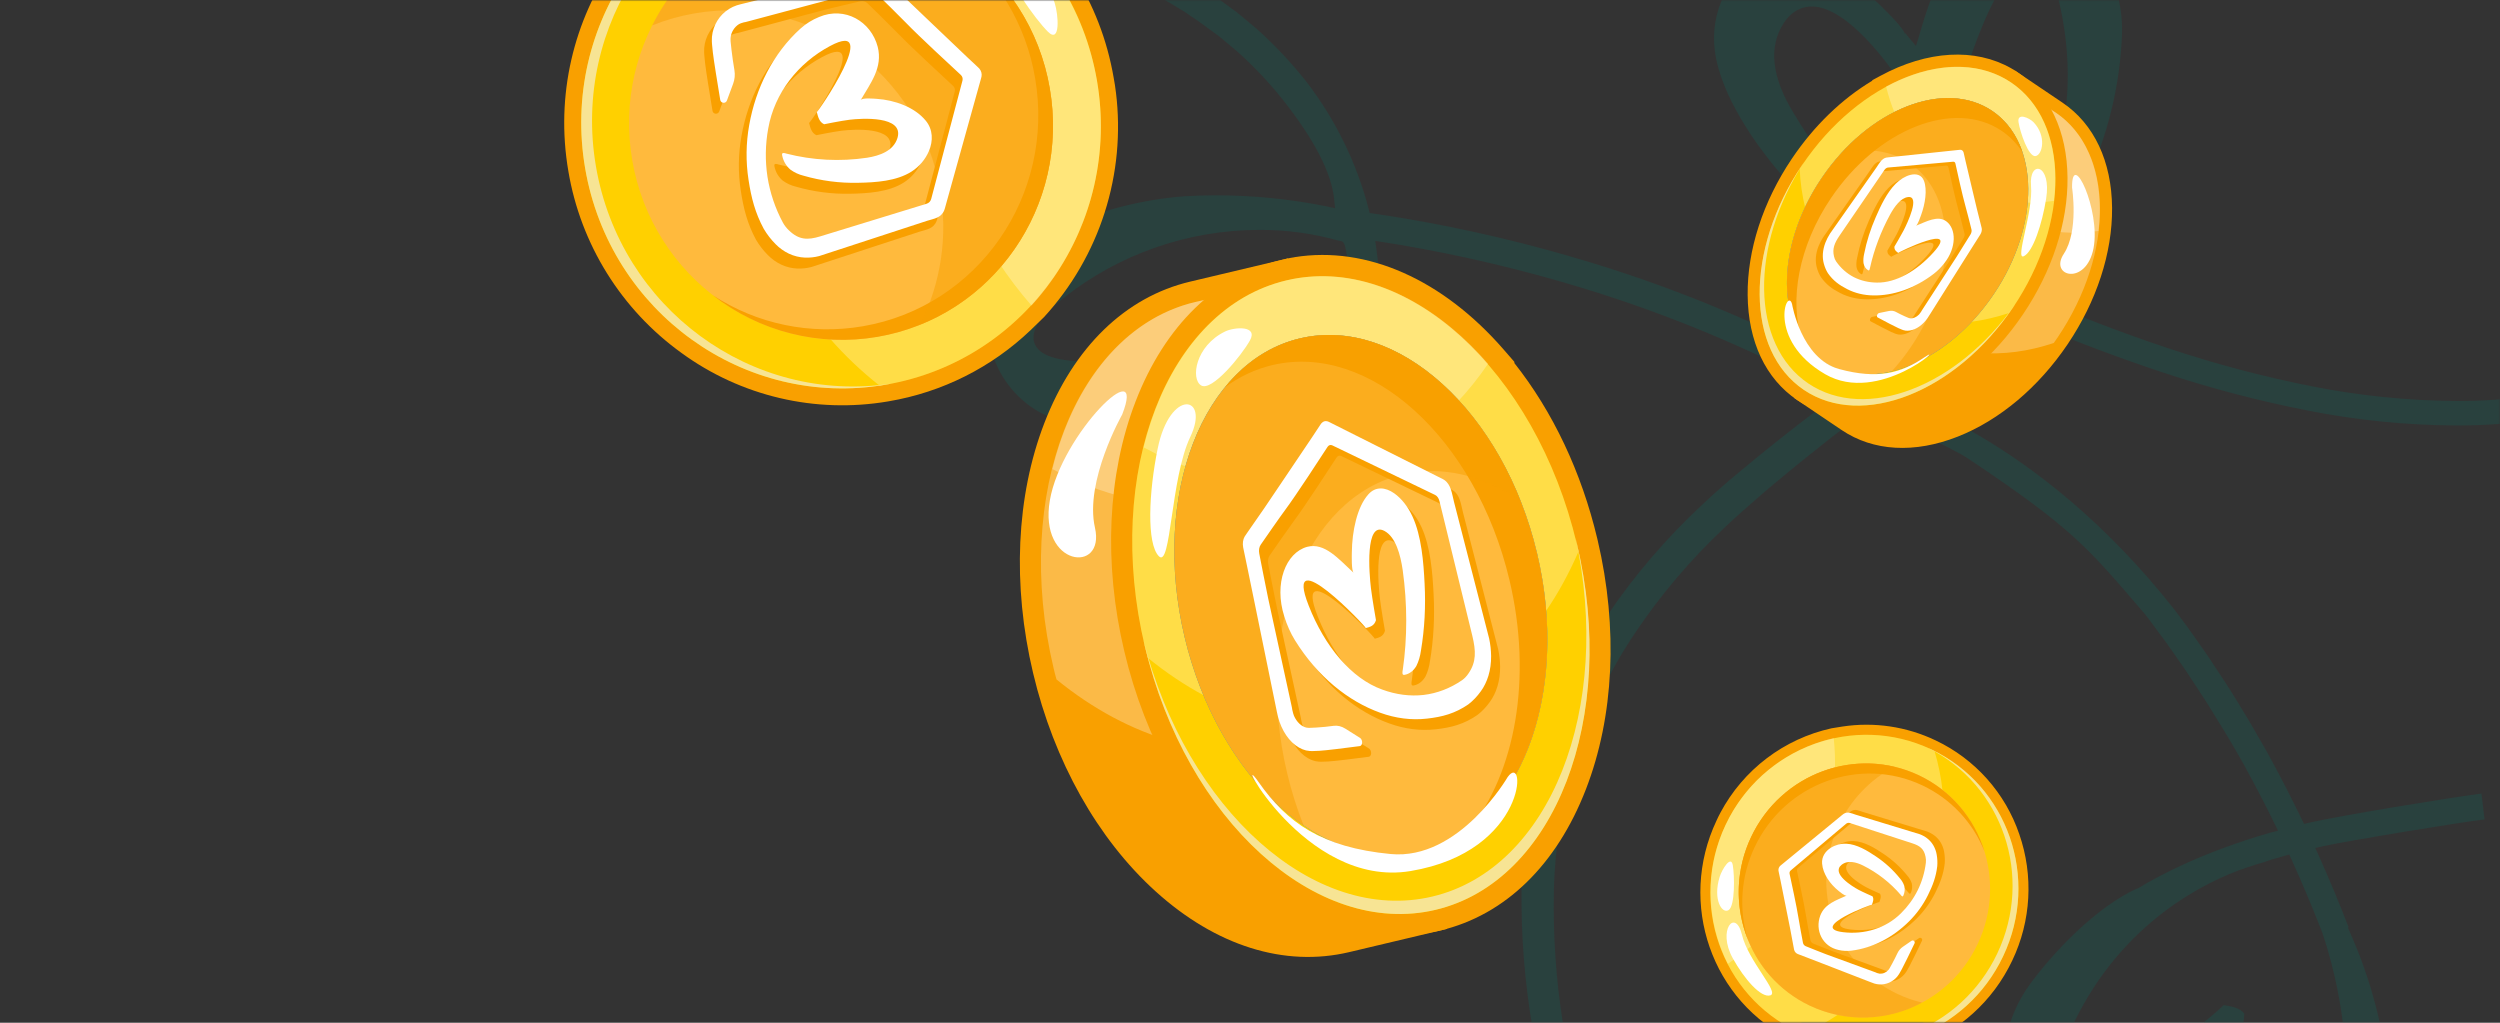 <svg width="792" height="324" viewBox="0 0 792 324" fill="none" xmlns="http://www.w3.org/2000/svg">
<rect x="0" y="0" width="792" height="324" fill="#333333" stroke="none"/>
<mask id="mask0_7827_180090" style="mask-type:alpha" maskUnits="userSpaceOnUse" x="0" y="0" width="792" height="324">
<rect width="792" height="324" rx="11.533" fill="#005249"/>
</mask>
<g mask="url(#mask0_7827_180090)">
<path d="M729.229 396C733.017 395.924 736.725 394.902 740.014 393.03C745.515 389.992 749.965 385.367 752.779 379.763C758.228 368.93 757.865 354.802 756.675 341.074C755.068 325.491 751.032 310.252 744.712 295.908L743.81 293.861L744.048 293.774C741.142 286.223 737.96 278.573 734.565 271.009L733.5 268.651L736.006 268.077C744.123 266.267 778.521 260.663 787.102 259.577L786.125 251.403C776.291 252.651 740.728 258.492 731.571 260.626L729.905 261.013L729.166 259.478C725.997 252.925 722.703 246.511 719.383 240.42C718.531 238.785 717.604 237.188 716.702 235.628C716.352 235.016 715.988 234.38 715.638 233.781L714.297 231.459C713.483 230.037 712.669 228.601 711.792 227.204C710.915 225.806 710.101 224.458 709.287 223.06C707.508 220.165 705.666 217.157 703.737 214.324L699.503 207.896L695.131 201.656C693.628 199.46 692.025 197.326 690.66 195.516C690.121 194.792 689.607 194.056 689.044 193.344C644.887 137.183 598.176 124.852 598.176 124.852L600.681 122.98C605.579 119.236 610.815 115.242 616.014 111.099C621.713 106.519 626.611 102.288 630.983 98.194L632.01 97.233L633.263 97.808C650.188 105.398 667.489 112.129 685.098 117.976C700.162 122.973 715.53 127.012 731.108 130.069C746.538 133.125 762.226 134.705 777.957 134.787L778.659 134.787C794.791 134.842 810.839 132.469 826.26 127.748C833.996 125.315 841.469 122.121 848.57 118.213C855.675 114.268 862.343 109.587 868.462 104.247C880.614 93.466 890.479 80.371 897.473 65.733C900.969 58.47 903.82 50.915 905.991 43.156C908.028 36.034 909.37 28.732 910 21.353L902.321 20.991C901.703 27.795 900.445 34.527 898.563 41.097C896.519 48.419 893.824 55.544 890.509 62.388C883.997 76.12 874.753 88.391 863.338 98.456C857.637 103.427 851.422 107.782 844.799 111.448C838.148 115.116 831.144 118.11 823.892 120.384C809.227 124.855 793.97 127.098 778.634 127.036L778.083 127.036C762.813 126.925 747.589 125.379 732.611 122.419C717.364 119.412 702.323 115.447 687.578 110.55C672.458 105.558 657.101 99.654 640.653 92.466L637.948 91.218L639.927 89.059C642.966 85.731 645.83 82.249 648.508 78.625C653.035 72.362 656.992 65.708 660.333 58.744C667.605 43.678 671.67 27.276 672.27 10.57C672.394 5.436 671.61 0.32 669.953 -4.544C668.161 -10.495 664.479 -15.707 659.46 -19.395C654.44 -23.084 648.356 -25.05 642.119 -24.999C637.279 -24.974 632.507 -23.87 628.152 -21.767C616.878 -16.213 613.333 -5.43 609.562 6.002C608.923 7.949 607.658 12.642 606.969 14.576L603.562 10.458C603.518 10.578 603.497 10.704 603.5 10.832C603.424 10.358 602.698 8.698 597.512 3.494L596.936 2.92C589.294 -4.906 576.517 -13.305 563.64 -13.305L563.001 -13.305C556.024 -13.193 549.948 -8.999 546.316 -1.798C543.493 3.799 542.436 10.117 543.284 16.323C545.276 30.925 557.063 46.501 561.961 52.516C571.806 64.515 584.155 74.233 598.151 80.996C599.027 81.421 600.042 81.982 601.157 82.582C604.023 84.226 607.004 85.665 610.076 86.887L610.176 86.887L610.276 86.887C613.634 88.522 617.016 90.144 620.41 91.73L623.404 93.127L620.899 95.274C617.592 98.07 614.147 100.853 610.352 103.773C604.239 108.478 597.825 113.196 591.662 117.764L589.294 119.511L588.042 118.837C561.484 104.081 533.436 92.163 504.364 83.28C484.903 77.313 465.073 72.611 445.001 69.203C442.119 68.716 439.038 68.242 435.318 67.692L433.915 67.48L433.564 66.107C429.768 51.531 423.077 37.862 413.885 25.908C409.184 19.95 403.984 14.401 398.339 9.322C397.412 8.523 396.435 7.712 395.458 6.901L391.775 3.843L384.936 -1.149L380.238 -4.207C368.161 -11.82 355.256 -18.042 341.769 -22.753L338.662 -13.792C351.458 -9.362 363.708 -3.5 375.177 3.681L379.612 6.689L386.076 11.406L389.608 14.339C390.46 15.038 391.299 15.724 392.113 16.448C397.335 21.131 402.15 26.245 406.506 31.737C416.365 44.217 421.801 54.75 422.653 63.05L422.954 65.97L420.085 65.346C408.539 63.025 396.789 61.862 385.011 61.877C381.716 61.877 378.497 61.977 375.466 62.164C361.766 63.174 348.361 66.637 335.894 72.385C331.026 74.564 326.579 77.576 322.754 81.284C319.544 84.188 317.01 87.755 315.329 91.737C313.648 95.719 312.86 100.018 313.02 104.335C313.262 108.925 314.492 113.41 316.625 117.486C318.758 121.562 321.745 125.134 325.384 127.96C330.833 132.203 336.909 134.1 345.051 134.1C349.979 133.997 354.895 133.58 359.77 132.852C361.874 132.578 367.987 131.604 370.117 131.355L366.622 136.347C366.742 136.339 366.859 136.3 366.96 136.234C366.547 136.509 365.306 137.932 362.751 145.133C362.626 145.47 362.538 145.744 362.463 145.919C358.479 156.802 356.4 172.727 362.551 184.77C365.782 191.223 372.459 195.004 380.864 195.154L381.516 195.154C387.815 195.124 393.97 193.268 399.228 189.812C410.252 182.561 419.071 166.961 424.52 155.142C434.328 133.926 436.52 110.063 437.046 100.79C437.247 96.946 437.259 93.115 437.046 89.396C436.883 86.064 436.558 82.619 436.082 79.162L435.681 76.329L439.138 76.865L443.623 77.589C463.335 80.945 482.809 85.568 501.921 91.43C528.63 99.612 554.464 110.397 579.048 123.629L581.954 125.202L577.958 128.21C576.705 129.121 575.528 130.019 574.325 130.943C568.312 135.511 562.337 140.228 556.537 144.958C553.869 147.13 551.101 149.439 547.769 152.222L545.364 154.343C543.334 156.128 541.242 157.963 539.288 159.872C527.996 170.355 517.932 182.078 509.287 194.817C500.598 207.597 493.849 221.584 489.257 236.327C484.706 251.105 482.269 266.449 482.017 281.905C481.861 296.463 483.01 311.006 485.449 325.361L495.082 323.851C492.915 310.058 491.976 296.1 492.276 282.142C492.597 267.649 494.941 253.271 499.241 239.422C501.426 232.541 504.097 225.822 507.233 219.316C510.374 212.784 513.982 206.486 518.031 200.471C526.177 188.339 535.674 177.165 546.341 167.161C548.182 165.363 550.161 163.604 552.078 161.906L554.458 159.797C557.339 157.301 560.145 154.805 562.951 152.534C568.588 147.816 574.425 143.099 580.3 138.506C583.044 136.347 586.088 134 589.858 131.117L591.011 130.256L592.263 130.98C599.892 133.476 617.868 141.539 623.492 145.283C656.975 167.622 661.485 173.588 679.436 194.455C680.475 195.703 681.365 196.951 682.317 198.274L683.908 200.408C685.261 202.205 686.839 204.327 688.317 206.486L692.576 212.614L696.66 218.854C698.551 221.637 700.343 224.57 702.071 227.403C702.898 228.764 703.737 230.124 704.577 231.472C705.416 232.82 706.218 234.267 707.082 235.653C707.52 236.426 707.959 237.188 708.41 237.949C708.861 238.71 709.099 239.197 709.449 239.771C710.339 241.306 711.253 242.891 712.092 244.514C714.924 249.693 717.704 255.085 720.573 260.925L721.675 263.184L719.208 263.783C698.827 269.687 685.123 276.663 677.206 281.48L677.106 281.48L676.993 281.48C663.903 287.496 650.499 301.636 642.996 311.92C639.985 316.072 637.729 320.719 636.332 325.648C635.056 329.615 634.666 333.811 635.187 337.943C635.709 342.076 637.13 346.045 639.351 349.573C641.769 353.294 644.963 356.452 648.715 358.834C652.467 361.216 656.69 362.765 661.097 363.376C662.384 363.554 663.681 363.646 664.98 363.651C675.452 363.651 683.569 357.411 692.163 350.909C693.791 349.661 698.05 344.556 699.679 343.345L699.603 350.597C699.709 350.524 699.798 350.43 699.867 350.322C699.654 350.746 699.328 352.543 700.656 359.745L700.806 360.543C702.723 371.551 708.698 385.866 719.659 392.992C722.471 394.934 725.807 395.982 729.229 396ZM725.997 272.382C729.392 279.871 732.661 287.633 735.718 295.521C741.523 312.876 744.071 331.149 743.234 349.423C742.557 362.902 738.023 371.489 729.742 374.946C728.189 375.626 726.516 375.99 724.82 376.019C723.474 376.017 722.144 375.739 720.911 375.202C719.678 374.665 718.57 373.881 717.654 372.899C709.8 364.961 709.7 343.658 709.75 339.464C709.863 333.736 710.752 323.951 711.003 321.118C709.562 319.296 707.245 318.859 704.464 318.435C703.587 319.308 702.084 320.644 699.453 322.815C697.123 324.775 692.326 328.706 686.413 333.024C672.959 342.871 663.326 347.876 657.79 347.876C656.782 347.942 655.775 347.747 654.866 347.309C653.957 346.872 653.178 346.207 652.604 345.38C650.675 342.522 651.226 337.654 654.332 330.054C668.387 295.683 694.655 281.256 709.061 275.789C711.053 275.078 713.044 274.404 715.011 273.768C715.825 273.518 716.527 273.331 717.116 273.169L718.894 272.545C720.373 272.095 721.901 271.646 723.467 271.209L725.233 270.71L725.997 272.382ZM424.244 76.291C425.898 76.291 426.048 77.165 426.937 82.17C427.419 84.669 427.749 87.194 427.927 89.733C428.979 110.587 421.313 134.662 406.356 157.501C399.466 168.159 391.788 173.563 383.533 173.563C382.72 173.563 381.909 173.513 381.102 173.413C376.793 172.864 373.8 170.917 372.184 167.597C366.972 156.927 379.136 135.585 381.629 131.405C384.71 126.313 390.623 117.963 392.301 115.592C391.951 113.096 390.021 111.511 387.754 109.689C383.217 110.801 378.615 111.635 373.975 112.185C364.817 113.616 355.572 114.425 346.304 114.606C335.03 114.606 329.092 112.709 327.689 108.628C326.436 104.884 329.305 100.329 336.884 94.45C354.489 80.509 376.301 72.893 398.79 72.834C407.396 72.776 415.967 73.94 424.244 76.291ZM643.459 -11.895C648.984 -11.895 651.364 -3.907 652.666 2.108C661.548 42.732 643.472 71.312 635.292 81.72L635.192 81.833C633.801 83.355 632.348 84.865 630.732 86.475L629.68 87.524L628.327 86.9C622.177 84.067 616.089 81.159 610.226 78.263C589.432 66.507 579.486 54.376 568.375 36.092C561.285 24.598 560.17 14.95 565.043 7.387C567.911 2.982 571.482 2.058 573.974 2.058C585.499 2.058 599.027 21.54 601.646 25.447C604.802 30.239 609.612 38.825 610.99 41.309C611.49 41.459 612.009 41.535 612.531 41.534C614.445 41.355 616.298 40.772 617.968 39.824C619.684 31.5 631.709 -11.895 643.434 -11.895L643.459 -11.895Z" fill="#00786B" fill-opacity="0.2"/>
<path d="M180.055 54.235C171.754 5.847 203.73 -40.163 251.366 -48.334C299.003 -56.506 344.507 -23.787 352.807 24.601L352.837 24.776L352.96 25.49L353.069 26.128L353.212 26.963C353.334 27.669 353.41 28.391 353.501 29.102L353.532 29.284C355.102 42.08 353.882 55.063 349.956 67.341C346.03 79.62 339.492 90.903 330.791 100.414L326.523 104.563C314.122 116.416 298.451 124.278 281.536 127.132C281.43 127.151 281.331 127.168 281.225 127.186C269.861 129.111 258.228 128.743 247.009 126.103C235.79 123.463 225.213 118.604 215.901 111.813C196.836 98.09 183.954 77.399 180.055 54.235ZM342.199 26.421C334.904 -16.105 294.975 -44.894 253.186 -37.726C211.397 -30.557 183.386 9.855 190.686 52.411C197.958 94.8 237.764 123.603 279.42 116.621L279.671 116.578C296.249 113.777 311.411 105.503 322.739 93.079L325.743 89.812C332.451 81.58 337.421 72.073 340.352 61.867C343.284 51.661 344.117 40.967 342.8 30.43L342.764 30.217C342.667 29.655 342.624 29.084 342.535 28.521L342.419 27.845L342.172 26.402L342.199 26.421Z" fill="#F9A000"/>
<path d="M185.371 53.316C193.183 98.854 235.813 129.544 280.587 121.863C325.362 114.183 355.327 71.04 347.515 25.502C339.704 -20.036 297.074 -50.725 252.299 -43.045C207.524 -35.364 177.56 7.778 185.371 53.316Z" fill="#FFD000"/>
<path opacity="0.28" d="M347.516 25.51C339.701 -20.053 297.073 -50.725 252.299 -43.045C251.312 -42.875 250.34 -42.709 249.373 -42.465C234.455 -18.283 227.964 12.599 233.44 44.523C239.013 77.01 255.912 104.341 278.628 122.152C279.281 122.04 279.936 121.983 280.589 121.871C325.362 114.19 355.327 71.043 347.516 25.51Z" fill="white"/>
<path opacity="0.28" d="M326.788 96.808C335.455 87.273 341.826 75.882 345.415 63.506C349.004 51.13 349.715 38.097 347.494 25.405C345.273 12.712 340.178 0.695 332.6 -9.727C325.023 -20.148 315.162 -28.699 303.772 -34.725C295.307 -12.926 292.984 10.777 297.055 33.804C300.94 57.154 311.233 78.966 326.788 96.808Z" fill="white"/>
<path d="M188.798 52.735C181.086 7.779 210.2 -34.816 254.023 -43.295C253.446 -43.196 252.869 -43.144 252.299 -43.046C207.496 -35.361 177.561 7.782 185.373 53.322C193.185 98.862 235.816 129.549 280.589 121.869C281.158 121.771 281.728 121.674 282.297 121.529C238.161 128.186 196.509 97.69 188.798 52.735Z" fill="#F7E494"/>
<path d="M277.985 106.69C241.451 112.957 206.668 87.92 200.295 50.763C193.921 13.606 218.371 -21.591 254.904 -27.858C291.438 -34.125 326.213 -9.087 332.587 28.07C338.961 65.226 314.511 100.424 277.985 106.69Z" fill="#FFBA3D"/>
<path d="M332.583 28.07C331.008 18.721 327.511 9.799 322.313 1.87C317.116 -6.06 310.33 -12.825 302.385 -18C315.948 -7.451 325.061 7.801 327.923 24.742C334.297 61.899 309.848 97.096 273.314 103.363C256.81 106.204 239.843 102.691 225.825 93.53C233.119 99.243 241.528 103.367 250.511 105.637C259.493 107.908 268.852 108.274 277.984 106.713C314.507 100.425 338.957 65.227 332.583 28.07Z" fill="#F9A000"/>
<path opacity="0.5" d="M220.126 4.225C256.66 -2.042 291.442 22.995 297.816 60.152C300.348 74.702 298.123 89.681 291.471 102.867C320.303 91.3 338.129 60.42 332.577 28.056C326.205 -9.093 291.421 -34.138 254.895 -27.872C244.597 -26.091 234.863 -21.912 226.479 -15.673C218.094 -9.435 211.296 -1.311 206.631 8.041C210.981 6.293 215.505 5.014 220.126 4.225Z" fill="#F9A000"/>
<path d="M334.107 0.877C330.18 -11.308 321.559 -14.762 319.96 -10.962C318.36 -7.162 327.957 6.036 331.966 10.039C335.975 14.042 335.361 4.766 334.107 0.877Z" fill="white"/>
<path d="M257.07 84.587C257.269 84.552 289.088 74.1 291.28 73.405C293.472 72.71 295.692 72.534 296.696 70.054C296.898 69.549 296.946 69.252 297.06 68.853L298.277 64.47L300.719 55.701L305.602 38.164L308.351 28.303C308.494 27.895 308.56 27.465 308.543 27.033C308.524 26.576 308.398 26.129 308.175 25.73C307.966 25.353 307.687 25.02 307.353 24.747L304.029 21.636L290.851 9.08L284.268 2.793L277.763 -3.576L276.943 -4.369C276.633 -4.708 276.268 -4.992 275.863 -5.208C275.421 -5.427 274.936 -5.546 274.443 -5.557C274.192 -5.559 273.941 -5.534 273.695 -5.481L273.105 -5.335L268.689 -4.22L259.844 -2.02L242.15 2.351L233.295 4.538C232.568 4.731 231.884 4.864 230.982 5.147C230.132 5.426 229.319 5.805 228.56 6.276C227.027 7.219 225.738 8.509 224.797 10.042C223.848 11.583 223.267 13.322 223.098 15.123C223.064 15.574 223.053 16.027 223.065 16.48L223.098 17.157L223.146 17.749L223.379 20.039C223.615 22.215 224.867 30.001 225.722 35.114C225.762 35.354 225.88 35.575 226.059 35.74C226.238 35.906 226.467 36.007 226.71 36.029C226.952 36.05 227.196 35.991 227.401 35.86C227.607 35.729 227.763 35.533 227.845 35.304L229.803 30.012C230.316 28.639 230.46 27.157 230.222 25.712C229.856 23.578 229.546 21.433 229.292 19.275L229.053 17.039L229.003 16.524L228.99 16.184C228.98 15.959 228.982 15.733 228.996 15.508C229.071 14.613 229.354 13.748 229.825 12.982C230.283 12.217 230.918 11.572 231.676 11.101C232.056 10.9 232.458 10.747 232.875 10.645L233.193 10.545L233.274 10.531L233.414 10.507L233.695 10.459L234.794 10.171L261.233 3.108C264.912 2.174 270.136 0.981 272.547 0.409C272.951 0.316 273.372 0.325 273.771 0.437C274.17 0.549 274.535 0.76 274.831 1.049C277.041 3.205 282.465 8.499 284.593 10.715C288.571 14.845 299 24.495 301.944 27.208C302.183 27.429 302.358 27.71 302.45 28.021C302.542 28.333 302.548 28.663 302.468 28.978L292.557 66.491C292.462 66.853 292.275 67.185 292.013 67.454C291.751 67.722 291.424 67.918 291.063 68.022L257.369 78.357C253.446 79.553 250.664 79.507 247.53 76.484C246.752 75.763 246.095 74.923 245.582 73.995C243.144 69.466 241.489 64.558 240.689 59.478C239.918 54.402 239.997 49.232 240.924 44.181C242.91 32.887 250.426 23.43 260.497 18.052C277.136 9.125 256.45 39.445 256.308 38.931C256.722 40.454 257.047 42.083 258.634 42.828C258.634 42.828 263.886 41.753 266.714 41.397C270.438 40.947 283.97 40.053 281.879 47.145C280.635 51.283 276.221 52.806 272.253 53.434C263.721 54.707 255.021 54.261 246.665 52.123C246.366 52.007 246.049 51.943 245.728 51.934C245.25 51.94 245.274 52.346 245.343 52.699C245.676 54.444 246.59 56.026 247.937 57.188C249.187 58.106 250.608 58.766 252.117 59.127C257.74 60.754 263.58 61.511 269.433 61.372C274.943 61.269 281.572 60.868 286.36 57.8C288.794 56.234 290.703 53.977 291.84 51.319C293.19 48.112 293.158 44.512 290.836 41.699C287.285 37.352 280.887 35.155 275.38 34.786C274.65 34.744 270.681 34.34 270.203 35.188C273.346 29.799 277.267 24.868 275.619 18.319C273.508 10.225 265.199 5.396 257.047 8.844C254.896 9.707 252.913 10.939 251.186 12.483C242.383 20.422 236.958 31.479 234.903 43.073C233.868 48.808 233.795 54.674 234.687 60.432C235.558 66.173 236.8 70.932 239.499 75.942C240.545 77.72 241.813 79.36 243.271 80.82C244.477 82.05 245.888 83.062 247.441 83.809C249.06 84.575 250.817 85.006 252.608 85.079C254.111 85.133 255.614 84.967 257.07 84.587Z" fill="#F9A000"/>
<path d="M259.517 81.122C259.716 81.088 291.535 70.635 293.727 69.941C295.919 69.246 298.139 69.07 299.143 66.59C299.345 66.085 299.393 65.788 299.507 65.389L300.725 61.005L303.166 52.237L308.05 34.7L310.798 24.839C310.941 24.431 311.007 24 310.991 23.568C310.971 23.111 310.845 22.665 310.623 22.265C310.413 21.889 310.134 21.556 309.8 21.283L306.476 18.172L293.298 5.615L286.716 -0.672L280.21 -7.04L279.39 -7.833C279.081 -8.172 278.716 -8.456 278.311 -8.673C277.869 -8.891 277.383 -9.01 276.89 -9.021C276.639 -9.023 276.388 -8.998 276.143 -8.946L275.552 -8.799L271.136 -7.685L262.291 -5.484L244.597 -1.113L235.742 1.074C235.015 1.267 234.331 1.399 233.429 1.683C232.58 1.961 231.766 2.34 231.007 2.812C229.474 3.755 228.185 5.045 227.244 6.577C226.295 8.119 225.714 9.857 225.546 11.658C225.512 12.11 225.501 12.563 225.512 13.015L225.545 13.693L225.593 14.284L225.826 16.575C226.063 18.75 227.315 26.536 228.169 31.65C228.209 31.89 228.328 32.11 228.506 32.276C228.685 32.441 228.914 32.543 229.157 32.564C229.4 32.586 229.643 32.527 229.848 32.396C230.054 32.264 230.21 32.069 230.292 31.84L232.251 26.547C232.763 25.175 232.907 23.692 232.669 22.247C232.303 20.114 231.993 17.968 231.739 15.811L231.5 13.575L231.45 13.059L231.437 12.72C231.428 12.495 231.429 12.269 231.443 12.043C231.518 11.149 231.802 10.284 232.272 9.518C232.731 8.753 233.365 8.108 234.123 7.637C234.503 7.436 234.906 7.283 235.322 7.18L235.64 7.08L235.721 7.066L235.861 7.042L236.142 6.994L237.241 6.707L263.68 -0.356C267.359 -1.291 272.583 -2.483 274.994 -3.056C275.398 -3.149 275.819 -3.139 276.218 -3.027C276.617 -2.915 276.982 -2.705 277.278 -2.415C279.488 -0.259 284.912 5.035 287.041 7.25C291.018 11.381 301.447 21.031 304.391 23.744C304.63 23.965 304.805 24.245 304.897 24.557C304.99 24.868 304.996 25.199 304.915 25.514L295.004 63.027C294.909 63.389 294.722 63.721 294.46 63.989C294.198 64.258 293.871 64.454 293.511 64.558L259.817 74.892C255.894 76.089 253.111 76.043 249.977 73.02C249.199 72.299 248.542 71.458 248.029 70.531C245.591 66.002 243.937 61.094 243.137 56.014C242.365 50.938 242.445 45.768 243.371 40.717C245.357 29.423 252.873 19.966 262.944 14.587C279.583 5.66 258.897 35.981 258.756 35.466C259.169 36.989 259.494 38.619 261.082 39.364C261.082 39.364 266.333 38.288 269.161 37.932C272.885 37.483 286.417 36.589 284.326 43.68C283.082 47.818 278.668 49.342 274.7 49.969C266.168 51.243 257.468 50.797 249.113 48.658C248.814 48.542 248.497 48.478 248.176 48.47C247.698 48.476 247.722 48.882 247.79 49.234C248.123 50.98 249.038 52.562 250.385 53.723C251.634 54.642 253.055 55.302 254.564 55.663C260.187 57.289 266.027 58.046 271.881 57.907C277.39 57.805 284.019 57.404 288.807 54.336C291.241 52.77 293.15 50.513 294.287 47.855C295.638 44.647 295.606 41.047 293.283 38.235C289.732 33.887 283.334 31.691 277.827 31.322C277.098 31.28 273.128 30.875 272.65 31.724C275.793 26.335 279.714 21.404 278.066 14.855C275.956 6.761 267.646 1.932 259.494 5.379C257.344 6.243 255.36 7.475 253.633 9.019C244.831 16.958 239.406 28.015 237.35 39.609C236.316 45.344 236.243 51.21 237.135 56.968C238.005 62.709 239.247 67.467 241.947 72.477C242.993 74.256 244.26 75.895 245.718 77.356C246.924 78.586 248.335 79.597 249.888 80.345C251.507 81.11 253.265 81.542 255.055 81.615C256.558 81.669 258.062 81.503 259.517 81.122Z" fill="white"/>
<path d="M637.491 304.28C625.073 330.522 593.967 341.933 568.132 329.708C542.297 317.484 531.384 286.189 543.801 259.947L543.846 259.852L544.029 259.465L544.193 259.119L544.408 258.666C544.589 258.283 544.797 257.908 544.994 257.532L545.041 257.434C548.627 250.707 553.628 244.836 559.699 240.226C565.77 235.616 572.767 232.375 580.21 230.727L583.685 230.168C593.714 228.643 603.97 230.16 613.128 234.523C613.185 234.55 613.239 234.576 613.297 234.603C619.451 237.531 624.958 241.66 629.492 246.749C634.026 251.838 637.495 257.783 639.696 264.233C644.264 277.351 643.471 291.742 637.491 304.28ZM549.555 262.669C538.642 285.732 548.191 313.231 570.855 323.955C593.518 334.679 620.804 324.631 631.725 301.552C642.603 278.563 633.118 251.1 610.582 240.33L610.446 240.265C601.469 235.991 591.319 234.845 581.616 237.012L579.052 237.573C573.009 239.28 567.374 242.193 562.489 246.138C557.603 250.083 553.567 254.977 550.625 260.525L550.571 260.64C550.426 260.945 550.253 261.236 550.105 261.539L549.932 261.905L549.561 262.688L549.555 262.669Z" fill="#F9A000"/>
<path d="M634.61 302.92C646.296 278.223 636.084 248.888 611.802 237.397C587.519 225.907 558.36 236.613 546.674 261.309C534.987 286.006 545.199 315.342 569.482 326.832C593.764 338.323 622.923 327.617 634.61 302.92Z" fill="#FFD000"/>
<path opacity="0.28" d="M546.676 261.305C534.983 286.016 545.2 315.342 569.482 326.832C570.017 327.085 570.544 327.335 571.095 327.545C586.53 320.907 600.162 308.163 608.354 290.849C616.691 273.23 617.794 254.261 612.848 237.923C612.494 237.755 612.158 237.561 611.804 237.393C587.521 225.903 558.361 236.611 546.676 261.305Z" fill="white"/>
<path opacity="0.28" d="M580.923 233.832C573.489 235.504 566.535 238.854 560.595 243.626C554.654 248.398 549.883 254.465 546.647 261.363C543.411 268.262 541.795 275.809 541.923 283.428C542.052 291.047 543.921 298.535 547.387 305.321C558.889 297.644 568.065 286.959 573.916 274.429C579.966 261.807 582.392 247.752 580.923 233.832Z" fill="white"/>
<path d="M632.746 302.038C621.209 326.419 592.648 337.149 568.555 326.368C568.868 326.516 569.165 326.687 569.474 326.833C593.772 338.331 622.917 327.615 634.604 302.917C646.29 278.219 636.078 248.884 611.796 237.394C611.487 237.248 611.178 237.102 610.853 236.978C634.479 248.747 644.283 277.657 632.746 302.038Z" fill="#F7E494"/>
<path d="M607.906 245.624C627.719 255 636.052 278.934 626.517 299.085C616.981 319.236 593.191 327.97 573.377 318.594C553.563 309.218 545.235 285.287 554.77 265.135C564.306 244.984 588.096 236.251 607.906 245.624Z" fill="#FFBA3D"/>
<path d="M554.769 265.137C552.355 270.197 551.018 275.704 550.84 281.308C550.663 286.912 551.65 292.491 553.738 297.695C550.756 287.982 551.525 277.504 555.894 268.33C565.429 248.179 589.22 239.446 609.033 248.821C617.987 253.052 625.007 260.516 628.681 269.712C627.09 264.469 624.421 259.616 620.844 255.466C617.267 251.316 612.861 247.96 607.91 245.613C588.095 236.252 564.304 244.985 554.769 265.137Z" fill="#F9A000"/>
<path opacity="0.5" d="M601.11 314.879C581.296 305.503 572.963 281.569 582.499 261.418C586.216 253.515 592.38 247.02 600.079 242.896C582.194 238.702 563.076 247.595 554.77 265.147C545.237 285.295 553.568 309.233 573.377 318.606C578.967 321.242 585.098 322.525 591.276 322.353C597.453 322.181 603.504 320.558 608.938 317.615C606.239 316.984 603.615 316.066 601.11 314.879Z" fill="#F9A000"/>
<path d="M548.96 303.605C552.564 310.124 557.88 316.254 560.854 315.327C563.828 314.401 553.849 304.502 551.838 296.096C549.828 287.689 543.904 294.509 548.96 303.605Z" fill="white"/>
<path d="M544.796 277.781C542.558 285.014 545.558 289.614 547.623 288.318C549.688 287.022 549.525 277.373 548.944 274.074C548.363 270.775 545.51 275.473 544.796 277.781Z" fill="white"/>
<path d="M610.514 263.427C610.406 263.376 591.454 257.628 590.156 257.22C588.859 256.812 587.725 256.143 586.397 257.002C586.127 257.178 586.003 257.305 585.812 257.46L583.734 259.168L579.574 262.584L571.253 269.414L566.573 273.254C566.366 273.403 566.188 273.589 566.049 273.803C565.903 274.031 565.812 274.29 565.784 274.559C565.758 274.813 565.78 275.069 565.849 275.314L566.401 277.949L568.515 288.503L569.566 293.783L570.552 299.075L570.68 299.737C570.714 300.007 570.794 300.268 570.917 300.51C571.057 300.767 571.251 300.989 571.486 301.162C571.607 301.248 571.737 301.321 571.874 301.379L572.209 301.509L574.726 302.469L579.754 304.408L589.804 308.303L594.833 310.252C595.251 310.405 595.627 310.573 596.16 310.742C596.666 310.896 597.188 310.989 597.716 311.018C598.778 311.083 599.84 310.896 600.817 310.474C601.799 310.05 602.671 309.406 603.364 308.591C603.534 308.384 603.693 308.169 603.841 307.946L604.056 307.607L604.233 307.304L604.898 306.116C605.523 304.983 607.562 300.789 608.885 298.023C608.947 297.893 608.964 297.746 608.934 297.605C608.904 297.465 608.828 297.338 608.717 297.245C608.607 297.152 608.469 297.098 608.325 297.092C608.181 297.085 608.039 297.127 607.922 297.21L605.176 299.107C604.462 299.597 603.888 300.265 603.513 301.046C602.966 302.203 602.387 303.347 601.777 304.477L601.133 305.641L600.982 305.908L600.873 306.076C600.801 306.189 600.724 306.297 600.641 306.402C600.3 306.81 599.869 307.132 599.381 307.343C598.899 307.557 598.373 307.654 597.846 307.625C597.594 307.593 597.347 307.53 597.111 307.438L596.923 307.379L596.879 307.358L596.803 307.322L596.651 307.25L596.021 307.016L580.824 301.454C578.725 300.657 575.792 299.46 574.43 298.918C574.203 298.826 574.003 298.678 573.847 298.488C573.692 298.299 573.587 298.073 573.542 297.832C573.205 296.038 572.377 291.633 572.099 289.837C571.577 286.487 569.806 278.273 569.303 275.96C569.262 275.772 569.273 275.577 569.334 275.395C569.395 275.213 569.505 275.05 569.65 274.925L587.19 260.133C587.359 259.99 587.562 259.893 587.78 259.852C587.998 259.811 588.223 259.827 588.433 259.899L608.253 266.341C610.559 267.094 611.89 268.062 612.38 270.59C612.512 271.203 612.545 271.833 612.478 272.456C612.12 275.477 611.253 278.414 609.915 281.145C608.564 283.864 606.77 286.34 604.606 288.47C599.808 293.263 592.958 295.288 586.256 294.471C575.169 293.14 595.482 285.489 595.375 285.786C595.692 284.909 596.089 284.01 595.573 283.11C595.573 283.11 592.666 281.847 591.176 281.058C589.221 280.011 582.367 275.847 585.787 273.125C587.795 271.544 590.449 272.306 592.583 273.35C597.146 275.632 601.206 278.803 604.524 282.676C604.629 282.834 604.761 282.972 604.913 283.085C605.147 283.245 605.273 283.04 605.36 282.846C605.792 281.888 605.886 280.812 605.629 279.792C605.336 278.923 604.872 278.121 604.264 277.434C602.095 274.736 599.525 272.386 596.644 270.465C593.942 268.644 590.597 266.586 587.237 266.445C585.528 266.376 583.837 266.82 582.383 267.721C580.64 268.815 579.433 270.568 579.602 272.719C579.844 276.029 582.195 279.266 584.736 281.315C585.075 281.583 586.859 283.127 587.378 282.878C584.026 284.42 580.453 285.475 579.027 289.205C577.299 293.84 579.681 299 584.798 300.1C586.133 300.412 587.511 300.49 588.871 300.329C595.829 299.476 602.211 295.966 607.144 291.052C609.593 288.627 611.621 285.812 613.145 282.722C614.673 279.647 615.688 276.922 616.083 273.58C616.181 272.364 616.124 271.14 615.915 269.937C615.749 268.932 615.409 267.963 614.912 267.074C614.388 266.154 613.684 265.348 612.842 264.705C612.132 264.168 611.348 263.737 610.514 263.427Z" fill="#F9A000"/>
<path d="M608.151 264.271C608.043 264.22 589.09 258.472 587.793 258.064C586.496 257.656 585.362 256.987 584.033 257.846C583.764 258.022 583.64 258.15 583.449 258.304L581.371 260.013L577.211 263.428L568.89 270.258L564.21 274.098C564.002 274.247 563.824 274.433 563.685 274.648C563.539 274.875 563.449 275.134 563.421 275.403C563.395 275.657 563.417 275.913 563.485 276.158L564.038 278.793L566.152 289.348L567.203 294.627L568.189 299.919L568.316 300.582C568.351 300.851 568.431 301.112 568.554 301.355C568.693 301.611 568.888 301.833 569.123 302.006C569.244 302.092 569.374 302.165 569.51 302.223L569.846 302.353L572.362 303.314L577.391 305.253L587.441 309.147L592.47 311.096C592.888 311.249 593.264 311.418 593.797 311.586C594.302 311.74 594.825 311.833 595.352 311.863C596.415 311.927 597.477 311.741 598.453 311.318C599.436 310.894 600.308 310.25 601.001 309.436C601.171 309.228 601.33 309.013 601.478 308.79L601.693 308.451L601.87 308.148L602.535 306.96C603.16 305.827 605.198 301.633 606.522 298.867C606.584 298.737 606.601 298.591 606.571 298.45C606.541 298.309 606.464 298.182 606.354 298.089C606.244 297.996 606.106 297.942 605.962 297.936C605.818 297.929 605.676 297.971 605.558 298.054L602.813 299.951C602.098 300.441 601.525 301.11 601.15 301.89C600.602 303.047 600.023 304.191 599.413 305.322L598.769 306.485L598.619 306.752L598.51 306.92C598.438 307.033 598.36 307.142 598.277 307.246C597.937 307.654 597.506 307.976 597.018 308.187C596.536 308.402 596.01 308.498 595.483 308.469C595.231 308.437 594.984 308.374 594.747 308.282L594.56 308.223L594.516 308.202L594.44 308.166L594.288 308.094L593.658 307.86L578.461 302.298C576.362 301.501 573.429 300.304 572.067 299.762C571.84 299.67 571.639 299.522 571.484 299.333C571.329 299.143 571.224 298.917 571.179 298.676C570.842 296.882 570.014 292.477 569.736 290.682C569.214 287.331 567.443 279.118 566.94 276.804C566.899 276.616 566.91 276.421 566.971 276.239C567.032 276.057 567.141 275.895 567.287 275.77L584.826 260.977C584.995 260.834 585.199 260.737 585.417 260.696C585.635 260.655 585.86 260.671 586.07 260.743L605.89 267.185C608.195 267.939 609.527 268.906 610.017 271.434C610.148 272.047 610.181 272.677 610.114 273.301C609.756 276.321 608.89 279.259 607.552 281.989C606.201 284.709 604.407 287.184 602.242 289.315C597.445 294.107 590.594 296.132 583.893 295.315C572.806 293.984 593.118 286.333 593.012 286.631C593.329 285.753 593.725 284.854 593.21 283.954C593.21 283.954 590.302 282.691 588.813 281.903C586.857 280.855 580.003 276.692 583.424 273.969C585.432 272.389 588.086 273.15 590.22 274.194C594.783 276.476 598.843 279.647 602.161 283.52C602.266 283.678 602.398 283.817 602.55 283.93C602.784 284.089 602.91 283.885 602.997 283.691C603.428 282.732 603.523 281.656 603.265 280.636C602.973 279.767 602.509 278.965 601.901 278.278C599.732 275.581 597.162 273.231 594.281 271.31C591.579 269.488 588.234 267.43 584.874 267.289C583.164 267.22 581.474 267.665 580.02 268.565C578.277 269.659 577.07 271.413 577.239 273.563C577.481 276.873 579.832 280.11 582.372 282.159C582.711 282.427 584.495 283.971 585.015 283.723C581.663 285.264 578.09 286.319 576.663 290.049C574.936 294.684 577.318 299.844 582.435 300.944C583.769 301.256 585.148 301.334 586.508 301.173C593.466 300.32 599.848 296.81 604.781 291.896C607.229 289.471 609.257 286.656 610.781 283.566C612.31 280.492 613.325 277.766 613.72 274.424C613.818 273.208 613.761 271.984 613.551 270.781C613.385 269.777 613.046 268.808 612.548 267.918C612.024 266.998 611.32 266.192 610.478 265.549C609.769 265.012 608.985 264.582 608.151 264.271Z" fill="white"/>
<path d="M458.453 294.266L427.423 301.633C406.935 306.497 385.148 299.654 366.069 282.363C347.683 265.707 333.913 241.149 327.282 213.219C320.652 185.288 321.915 157.161 330.853 134.018C340.124 109.998 356.511 94.093 376.999 89.229L408.029 81.862L409.262 87.054C424.644 90.308 438.829 100.198 450.536 116.023C462.076 131.601 471.277 152.904 477.149 177.641C483.021 202.378 484.378 225.543 481.07 244.646C477.725 264.044 469.51 279.301 457.221 289.074L458.453 294.266ZM380.083 102.218C364.012 106.033 350.952 118.998 343.322 138.802C335.348 159.437 334.271 184.778 340.283 210.103C346.295 235.427 358.642 257.562 375.045 272.43C390.754 286.663 408.248 292.375 424.319 288.56L442.332 284.283L442.082 283.228L445.988 280.653C468.65 265.666 475.431 228.288 464.126 180.664C452.82 133.039 429.975 102.754 402.993 99.541L398.344 98.988L398.096 97.942L380.083 102.218Z" fill="#F9A000"/>
<path d="M470.633 179.158C459.56 132.515 436.06 96.722 403.791 92.891L403.077 89.884L378.537 95.71C340.746 104.681 320.704 156.591 333.774 211.648C346.844 266.705 388.079 304.068 425.87 295.096L450.392 289.275L449.678 286.268C476.8 268.338 481.708 225.811 470.633 179.158Z" fill="#F9A000"/>
<path opacity="0.28" d="M378.537 95.71C340.746 104.681 320.704 156.591 333.774 211.648C334.062 212.862 334.346 214.057 334.697 215.246C357.538 233.883 384.88 242.268 411.372 235.979C459.09 224.651 459.269 209.2 471.165 181.567C470.975 180.764 470.786 179.97 470.596 179.167C457.563 124.101 437.087 81.81 378.537 95.71Z" fill="white"/>
<path opacity="0.28" d="M442.499 122.112C424.312 101.137 421.668 85.469 378.684 95.673C356.273 100.993 340.133 121.387 333.4 148.583C352.167 158.826 372.807 162.538 392.949 157.756C434.111 147.985 430.295 140.052 442.499 122.112Z" fill="white"/>
<path d="M456.334 294.769C435.847 299.633 414.06 292.79 394.981 275.5C376.595 258.843 362.815 234.287 356.184 206.357C349.554 178.427 350.827 150.298 359.764 127.155C369.036 103.134 385.423 87.229 405.911 82.365L406.06 82.33L406.761 82.164L407.237 82.051L408.012 81.867C408.628 81.72 409.267 81.628 409.904 81.526L410.184 81.459C432.999 77.839 457.103 88.541 476.441 110.83L479.821 114.723L479.684 114.933C491.947 130.399 501.017 149.573 506.036 170.714L506.142 171.162C512.674 198.968 511.351 227.011 502.405 250.077C493.129 274.039 476.794 289.912 456.334 294.769ZM409.001 95.383C392.93 99.198 379.87 112.163 372.25 131.964C364.266 152.602 363.19 177.942 369.202 203.267C375.214 228.592 387.582 250.691 403.938 265.571C419.666 279.8 437.16 285.511 453.231 281.696C487.249 273.62 505.134 225.38 493.114 174.166L493.028 173.802C488.062 152.885 478.806 134.17 466.265 119.697L463.029 115.957C447.417 99.678 429.062 91.962 412.084 94.74L411.897 94.784C411.477 94.884 411.043 94.927 410.619 95.008L408.994 95.394L409.001 95.383Z" fill="#F9A000"/>
<path d="M454.782 288.233C492.575 279.261 512.616 227.354 499.545 172.295C486.474 117.236 445.242 79.875 407.449 88.847C369.656 97.818 349.615 149.726 362.686 204.785C375.757 259.844 416.99 297.205 454.782 288.233Z" fill="#FFD000"/>
<path opacity="0.28" d="M407.449 88.847C369.658 97.818 349.616 149.727 362.686 204.785C362.974 205.999 363.258 207.194 363.61 208.383C386.451 227.02 413.783 235.407 440.284 229.115C467.244 222.715 488.181 202.337 500.078 174.704C499.887 173.901 499.698 173.107 499.508 172.304C486.475 117.238 445.24 79.875 407.449 88.847Z" fill="white"/>
<path opacity="0.28" d="M471.41 115.249C453.222 94.275 429.819 83.535 407.594 88.811C385.183 94.131 369.043 114.525 362.311 141.721C381.078 151.964 401.717 155.676 421.859 150.894C442.272 146.048 459.205 133.19 471.41 115.249Z" fill="white"/>
<path d="M453.783 284.021C416.477 292.878 375.837 256.567 362.223 202.665C362.391 203.375 362.557 204.075 362.724 204.775C375.803 259.87 417.029 297.195 454.82 288.224C492.611 279.253 512.653 227.343 499.583 172.286C499.416 171.585 499.25 170.885 499.082 170.175C511.081 224.461 491.051 275.174 453.783 284.021Z" fill="#F7E494"/>
<path d="M486.948 175.286C497.613 220.211 481.26 262.564 450.426 269.884C419.592 277.204 385.948 246.72 375.283 201.794C364.618 156.869 380.973 114.525 411.807 107.205C442.641 99.885 476.285 130.369 486.948 175.286Z" fill="#158ACC"/>
<path d="M486.948 175.286C497.613 220.211 481.27 262.562 450.426 269.884C419.582 277.206 385.948 246.72 375.283 201.794C364.618 156.869 380.973 114.525 411.807 107.205C442.641 99.885 476.285 130.369 486.948 175.286Z" fill="#FFBA3D"/>
<path d="M411.809 107.205C402.471 109.421 394.4 114.899 388.057 122.708C392.526 119.365 397.629 116.969 403.055 115.665C433.871 108.349 467.533 138.829 478.196 183.745C485.618 215.009 479.921 245.028 465.411 262.854C486.196 247.444 495.698 212.261 486.926 175.31C476.287 130.369 442.643 99.885 411.809 107.205Z" fill="#F9A000"/>
<path opacity="0.5" d="M407.765 244.914C397.1 199.989 413.452 157.636 444.287 150.316C456.884 147.325 469.943 150.647 481.725 158.681C467.645 123.138 438.667 100.839 411.801 107.216C380.985 114.532 364.614 156.889 375.277 201.805C381.586 228.382 395.938 249.902 412.991 261.528C410.851 256.123 409.104 250.571 407.765 244.914Z" fill="#F9A000"/>
<path d="M366.748 142.158C363.928 155.957 363.199 172.169 367.116 176.201C371.032 180.233 370.784 151.597 377.096 138.379C383.409 125.162 370.644 122.915 366.748 142.158Z" fill="white"/>
<path d="M388.115 105.016C378.691 109.572 377.148 120.068 380.522 122.108C383.897 124.148 393.285 112.667 395.972 107.866C398.66 103.065 391.123 103.562 388.115 105.016Z" fill="white"/>
<path d="M477.626 246.173C477.626 246.173 462.289 272.65 440.503 270.551C418.718 268.453 407.748 260.64 398.725 247.769C389.701 234.898 412.923 281.607 446.845 275.951C484.155 269.728 483.623 237.736 477.626 246.173Z" fill="white"/>
<path d="M355.501 131.345C355.501 131.345 343.522 152.438 346.883 167.176C350.244 181.915 328.971 179.567 332.598 158.484C336.224 137.401 363.487 110.924 355.501 131.345Z" fill="white"/>
<path d="M474.616 205.658C474.577 205.409 464.182 165.171 463.488 162.401C462.793 159.631 462.542 156.875 460.372 155.406C459.93 155.109 459.674 155.022 459.326 154.845L455.515 152.935L447.891 149.107L432.643 141.45L424.068 137.141C423.713 136.926 423.34 136.806 422.971 136.785C422.58 136.767 422.204 136.881 421.871 137.118C421.558 137.342 421.285 137.656 421.066 138.042L418.551 141.855L408.386 156.949L403.297 164.489L398.133 171.925L397.491 172.863C397.215 173.213 396.988 173.637 396.82 174.117C396.653 174.642 396.573 175.23 396.586 175.838C396.595 176.147 396.628 176.459 396.684 176.767L396.837 177.51L397.991 183.063L400.276 194.182L404.822 216.425L407.096 227.555C407.294 228.47 407.438 229.327 407.722 230.466C407.999 231.541 408.36 232.579 408.799 233.56C409.676 235.539 410.84 237.251 412.196 238.554C413.56 239.868 415.075 240.747 416.626 241.122C417.015 241.206 417.403 241.262 417.791 241.29L418.37 241.312L418.874 241.308L420.826 241.233C422.68 241.144 429.295 240.322 433.639 239.744C433.843 239.717 434.026 239.591 434.16 239.385C434.293 239.18 434.37 238.907 434.378 238.61C434.385 238.312 434.324 238.006 434.202 237.74C434.08 237.475 433.906 237.264 433.706 237.141L429.082 234.232C427.882 233.472 426.606 233.156 425.378 233.316C423.567 233.57 421.742 233.753 419.905 233.865L417.999 233.952L417.56 233.966L417.27 233.95C417.077 233.941 416.884 233.918 416.69 233.88C415.92 233.705 415.166 233.274 414.488 232.623C413.812 231.985 413.231 231.142 412.792 230.163C412.603 229.676 412.454 229.165 412.347 228.641L412.247 228.24L412.232 228.138L412.205 227.963L412.151 227.612L411.855 226.229L404.608 192.945C403.641 188.318 402.383 181.76 401.783 178.732C401.685 178.225 401.675 177.706 401.753 177.224C401.83 176.742 401.994 176.312 402.229 175.973C403.977 173.446 408.268 167.245 410.07 164.824C413.43 160.299 421.228 148.327 423.42 144.946C423.598 144.671 423.831 144.482 424.093 144.397C424.356 144.312 424.639 144.335 424.913 144.464L457.506 160.182C457.82 160.333 458.113 160.595 458.355 160.943C458.597 161.291 458.78 161.713 458.885 162.168L469.263 204.709C470.466 209.661 470.552 213.091 468.104 216.678C467.521 217.57 466.83 218.303 466.058 218.85C462.288 221.438 458.157 223.023 453.84 223.538C449.525 224.018 445.091 223.439 440.721 221.826C430.953 218.326 422.51 208.171 417.446 195.243C409.045 173.879 435.962 202.226 435.527 202.353C436.813 201.984 438.195 201.734 438.761 199.845C438.761 199.845 437.603 193.264 437.17 189.741C436.617 185.103 435.239 168.321 441.41 171.561C445.012 173.481 446.517 179.07 447.234 184.024C448.711 194.672 448.722 205.367 447.267 215.479C447.181 215.837 447.141 216.223 447.148 216.618C447.175 217.208 447.521 217.216 447.82 217.165C449.301 216.916 450.615 215.935 451.55 214.381C452.28 212.924 452.781 211.232 453.023 209.403C454.163 202.615 454.547 195.479 454.164 188.242C453.827 181.433 453.184 173.215 450.338 167.021C448.887 163.872 446.866 161.307 444.537 159.656C441.728 157.692 438.644 157.397 436.339 160.001C432.774 163.979 431.181 171.671 431.114 178.432C431.111 179.328 430.944 184.189 431.692 184.858C426.932 180.478 422.529 175.181 416.992 176.606C410.152 178.458 406.389 188.264 409.712 198.644C410.549 201.378 411.694 203.94 413.095 206.215C420.296 217.816 430.016 225.539 440.044 229.154C445.005 230.963 450.035 231.599 454.929 231.033C459.809 230.493 463.83 229.402 468.001 226.537C469.478 225.411 470.826 224 472.012 222.336C473.011 220.962 473.814 219.315 474.385 217.469C474.967 215.541 475.258 213.413 475.239 211.21C475.217 209.36 475.007 207.489 474.616 205.658Z" fill="#F9A000"/>
<path d="M471.762 202.28C471.724 202.031 461.329 161.793 460.634 159.023C459.94 156.253 459.689 153.497 457.519 152.028C457.076 151.731 456.82 151.644 456.473 151.467L452.662 149.557L445.037 145.729L429.789 138.072L421.215 133.763C420.859 133.548 420.487 133.428 420.118 133.408C419.727 133.389 419.35 133.503 419.018 133.74C418.705 133.964 418.432 134.278 418.213 134.664L415.697 138.477L405.533 153.572L400.443 161.111L395.28 168.547L394.638 169.485C394.361 169.836 394.134 170.259 393.967 170.739C393.799 171.264 393.719 171.852 393.733 172.46C393.742 172.769 393.775 173.081 393.831 173.389L393.983 174.132L395.138 179.685L397.423 190.804L401.968 213.047L404.242 224.177C404.44 225.092 404.585 225.949 404.869 227.088C405.145 228.163 405.507 229.201 405.946 230.182C406.823 232.162 407.986 233.873 409.342 235.176C410.706 236.49 412.222 237.369 413.773 237.744C414.161 237.828 414.55 237.884 414.937 237.912L415.516 237.934L416.021 237.93L417.973 237.855C419.827 237.766 426.442 236.945 430.785 236.366C430.989 236.339 431.172 236.213 431.306 236.007C431.44 235.802 431.517 235.529 431.524 235.232C431.532 234.934 431.47 234.628 431.348 234.363C431.227 234.097 431.052 233.886 430.852 233.763L426.228 230.854C425.029 230.094 423.752 229.778 422.525 229.939C420.713 230.192 418.889 230.375 417.051 230.487L415.146 230.574L414.707 230.588L414.416 230.572C414.224 230.564 414.03 230.54 413.836 230.503C413.066 230.327 412.312 229.896 411.635 229.245C410.958 228.608 410.377 227.764 409.939 226.785C409.75 226.298 409.6 225.787 409.494 225.263L409.394 224.862L409.378 224.76L409.351 224.585L409.297 224.234L409.002 222.852L401.754 189.567C400.787 184.94 399.53 178.383 398.93 175.354C398.832 174.847 398.821 174.328 398.899 173.846C398.977 173.364 399.141 172.934 399.375 172.595C401.123 170.069 405.414 163.867 407.217 161.446C410.576 156.921 418.374 144.949 420.566 141.568C420.744 141.294 420.977 141.104 421.24 141.019C421.503 140.934 421.786 140.957 422.059 141.086L454.652 156.804C454.967 156.955 455.26 157.217 455.502 157.565C455.743 157.913 455.926 158.335 456.032 158.79L466.41 201.331C467.612 206.283 467.699 209.713 465.25 213.3C464.667 214.192 463.977 214.925 463.205 215.472C459.434 218.06 455.303 219.645 450.987 220.16C446.671 220.64 442.238 220.061 437.868 218.448C428.1 214.948 419.657 204.793 414.593 191.865C406.191 170.501 433.108 198.848 432.673 198.975C433.96 198.606 435.341 198.357 435.908 196.467C435.908 196.467 434.749 189.886 434.316 186.363C433.763 181.725 432.385 164.943 438.557 168.183C442.159 170.103 443.664 175.692 444.381 180.646C445.857 191.294 445.869 201.989 444.413 212.101C444.327 212.46 444.287 212.845 444.294 213.24C444.321 213.83 444.668 213.838 444.967 213.787C446.448 213.538 447.762 212.557 448.696 211.003C449.427 209.546 449.928 207.854 450.169 206.025C451.309 199.237 451.694 192.101 451.31 184.864C450.973 178.056 450.33 169.837 447.485 163.643C446.033 160.494 444.013 157.929 441.683 156.279C438.874 154.314 435.791 154.019 433.486 156.623C429.921 160.601 428.327 168.293 428.26 175.054C428.257 175.95 428.09 180.812 428.839 181.48C424.078 177.101 419.676 171.803 414.139 173.228C407.298 175.08 403.536 184.886 406.858 195.266C407.695 198 408.84 200.562 410.242 202.837C417.443 214.438 427.162 222.161 437.19 225.776C442.151 227.585 447.182 228.221 452.075 227.656C456.955 227.115 460.977 226.024 465.148 223.159C466.625 222.034 467.972 220.622 469.158 218.958C470.158 217.584 470.961 215.937 471.531 214.091C472.114 212.163 472.404 210.035 472.385 207.832C472.364 205.982 472.154 204.111 471.762 202.28Z" fill="white"/>
<path d="M568.297 126.025L583.449 136.246C593.454 142.994 606.52 143.727 620.246 138.31C633.472 133.092 645.819 122.705 655.019 109.066C664.219 95.427 669.225 80.088 669.108 65.871C668.99 51.115 663.416 39.274 653.411 32.526L638.259 22.305L636.548 24.84C627.642 23.477 618.036 25.915 608.56 32.035C599.223 38.058 589.985 47.623 581.837 59.703C573.689 71.782 568.281 83.931 566.194 94.844C564.069 105.923 565.391 115.765 570.007 123.49L568.297 126.025ZM649.133 38.869C656.98 44.162 661.365 53.754 661.454 65.916C661.561 78.594 657.018 92.401 648.676 104.768C640.335 117.134 629.241 126.509 617.44 131.169C606.139 135.627 595.603 135.155 587.755 129.862L578.959 123.929L579.307 123.413L577.732 121.243C568.608 108.626 572.524 87.211 588.21 63.955C603.897 40.7 622.268 29.074 637.387 32.804L639.992 33.446L640.337 32.935L649.133 38.869Z" fill="#F9A000"/>
<path d="M585.022 61.833C600.386 39.056 620.221 24.61 638.301 29.076L639.291 27.607L651.274 35.691C669.728 48.138 669.987 80.026 651.852 106.912C633.717 133.797 604.054 145.502 585.6 133.054L573.626 124.977L574.616 123.509C563.694 108.412 569.655 84.614 585.022 61.833Z" fill="#F9A000"/>
<path opacity="0.28" d="M651.274 35.691C669.728 48.138 669.987 80.026 651.852 106.912C651.452 107.504 651.059 108.088 650.63 108.655C634.615 114.034 618.258 113.006 605.321 104.279C582.02 88.562 585.046 80.24 584.25 63.017C584.514 62.625 584.776 62.237 585.04 61.845C603.157 34.948 622.684 16.405 651.274 35.691Z" fill="white"/>
<path opacity="0.28" d="M611.637 36.925C625.629 29.352 630.213 21.483 651.202 35.641C662.146 43.023 666.681 57.221 664.795 73.167C652.661 74.868 640.843 72.688 631.007 66.053C610.907 52.495 614.556 49.012 611.637 36.925Z" fill="white"/>
<path d="M569.331 126.724C579.336 133.472 592.403 134.205 606.128 128.787C619.354 123.57 631.706 113.186 640.906 99.547C650.105 85.908 655.107 70.566 654.99 56.349C654.872 41.593 649.298 29.752 639.293 23.004L639.22 22.955L638.878 22.724L638.646 22.567L638.267 22.312C637.966 22.109 637.642 21.93 637.322 21.747L637.185 21.654C625.681 15.102 610.592 15.971 595.717 24.017L593.118 25.422L593.149 25.562C583.447 31.378 574.709 39.828 567.745 50.152L567.597 50.37C558.476 63.962 553.519 79.269 553.655 93.446C553.788 108.171 559.341 119.985 569.331 126.724ZM635.006 29.36C642.853 34.654 647.238 44.246 647.323 56.405C647.434 69.085 642.891 82.893 634.549 95.259C626.208 107.626 615.109 116.978 603.331 121.653C592.021 126.105 581.485 125.633 573.637 120.34C557.026 109.135 557.183 79.65 573.977 54.614L574.097 54.436C580.987 44.222 589.733 36.056 599.383 30.828L601.874 29.477C613.536 23.901 624.939 23.472 633.482 28.392L633.574 28.454C633.779 28.592 634.002 28.703 634.214 28.833L635.007 29.368L635.006 29.36Z" fill="#F9A000"/>
<path d="M571.487 123.532C553.032 111.084 552.773 79.197 570.909 52.311C589.044 25.425 618.706 13.72 637.161 26.169C655.616 38.617 655.874 70.504 637.739 97.39C619.604 124.276 589.941 135.98 571.487 123.532Z" fill="#FFD000"/>
<path opacity="0.28" d="M637.161 26.169C655.615 38.616 655.874 70.504 637.739 97.39C637.339 97.983 636.945 98.566 636.517 99.133C620.502 104.512 604.149 103.487 591.208 94.757C578.043 85.878 570.933 70.718 570.137 53.495C570.401 53.103 570.663 52.715 570.927 52.323C589.044 25.426 618.707 13.721 637.161 26.169Z" fill="white"/>
<path opacity="0.28" d="M597.519 27.401C611.511 19.828 626.232 18.797 637.085 26.118C648.029 33.5 652.563 47.698 650.678 63.643C638.544 65.344 626.725 63.164 616.89 56.53C606.922 49.806 600.439 39.489 597.519 27.401Z" fill="white"/>
<path d="M572.87 121.476C591.087 133.764 620.219 122.503 638.412 96.347C638.178 96.694 637.948 97.036 637.717 97.378C619.57 124.281 589.919 135.968 571.465 123.52C553.011 111.072 552.752 79.184 570.887 52.299C571.118 51.957 571.348 51.615 571.582 51.268C554.177 77.956 554.672 109.2 572.87 121.476Z" fill="#F7E494"/>
<path d="M577.057 56.459C562.26 78.396 562.471 104.414 577.528 114.57C592.585 124.726 616.787 115.177 631.585 93.239C646.382 71.301 646.168 45.288 631.111 35.132C616.054 24.976 591.852 34.525 577.057 56.459Z" fill="#158ACC"/>
<path d="M577.057 56.459C562.26 78.396 562.466 104.411 577.528 114.57C592.589 124.729 616.787 115.177 631.585 93.239C646.382 71.301 646.168 45.288 631.111 35.132C616.054 24.976 591.852 34.525 577.057 56.459Z" fill="#FFBA3D"/>
<path d="M631.118 35.133C635.678 38.209 638.899 42.777 640.723 48.247C639.002 45.551 636.749 43.235 634.103 41.439C619.055 31.289 594.843 40.833 580.049 62.766C569.751 78.032 566.741 95.282 570.92 107.775C562.887 95.31 564.9 74.522 577.071 56.478C591.858 34.527 616.061 24.977 631.118 35.133Z" fill="#F9A000"/>
<path opacity="0.5" d="M605.455 109.801C620.253 87.864 620.041 61.846 604.985 51.69C598.833 47.541 591.158 46.683 583.217 48.611C597.95 32.395 617.996 26.291 631.115 35.141C646.163 45.291 646.383 71.314 631.589 93.248C622.835 106.225 610.79 114.866 599.295 117.655C601.535 115.189 603.594 112.564 605.455 109.801Z" fill="#F9A000"/>
<path d="M648.215 62.983C646.94 70.954 644.054 79.795 641.139 81.166C638.224 82.537 644.144 67.23 643.429 58.866C642.715 50.502 650.015 51.877 648.215 62.983Z" fill="white"/>
<path d="M644.254 38.746C648.388 43.094 647.094 49.035 644.872 49.447C642.65 49.859 639.936 41.805 639.464 38.687C638.993 35.569 642.934 37.359 644.254 38.746Z" fill="white"/>
<path d="M567.729 96.359C567.729 96.359 570.604 113.657 582.711 116.934C594.819 120.211 602.28 118.238 609.72 113.158C617.16 108.079 595.268 128.436 578.219 118.548C559.468 107.672 566.218 90.622 567.729 96.359Z" fill="white"/>
<path d="M656.431 59.457C656.431 59.457 658.593 73.189 653.813 80.414C649.032 87.639 660.915 90.678 663.23 78.639C665.546 66.6 656.275 46.892 656.431 59.457Z" fill="white"/>
<path d="M577.53 75.24C577.601 75.114 591.306 55.636 592.238 54.291C593.17 52.946 593.862 51.518 595.323 51.169C595.62 51.099 595.775 51.104 595.997 51.079L598.427 50.825L603.289 50.313L613.014 49.288L618.482 48.71C618.717 48.666 618.941 48.677 619.143 48.741C619.356 48.809 619.535 48.947 619.666 49.141C619.788 49.325 619.871 49.548 619.91 49.799L620.489 52.352L622.89 62.501L624.096 67.573L625.362 72.604L625.517 73.237C625.595 73.481 625.631 73.754 625.624 74.045C625.607 74.361 625.531 74.692 625.401 75.015C625.334 75.18 625.253 75.34 625.161 75.494L624.929 75.861L623.188 78.606L619.716 84.108L612.783 95.117L609.315 100.627C609.024 101.078 608.773 101.508 608.39 102.062C608.025 102.582 607.621 103.066 607.188 103.503C606.317 104.387 605.348 105.07 604.357 105.495C603.36 105.924 602.37 106.089 601.462 105.977C601.237 105.943 601.017 105.895 600.804 105.831L600.489 105.727L600.219 105.622L599.187 105.188C598.211 104.765 594.829 102.988 592.617 101.8C592.513 101.744 592.44 101.64 592.41 101.502C592.38 101.365 592.394 101.204 592.45 101.042C592.506 100.881 592.601 100.73 592.72 100.612C592.839 100.494 592.975 100.416 593.107 100.391L596.175 99.765C596.971 99.6 597.72 99.688 598.346 100.022C599.266 100.524 600.208 100.991 601.17 101.422L602.175 101.854L602.407 101.951L602.566 102.001C602.671 102.035 602.78 102.062 602.891 102.08C603.34 102.142 603.831 102.063 604.326 101.851C604.818 101.646 605.3 101.311 605.733 100.874C605.932 100.651 606.116 100.407 606.279 100.148L606.414 99.953L606.443 99.902L606.492 99.813L606.592 99.636L607.03 98.954L617.643 82.569C619.096 80.283 621.096 77.02 622.029 75.517C622.184 75.265 622.295 74.989 622.351 74.715C622.406 74.441 622.405 74.177 622.348 73.948C621.921 72.24 620.873 68.047 620.396 66.384C619.508 63.279 617.746 55.282 617.253 53.026C617.213 52.843 617.127 52.694 617.003 52.596C616.879 52.497 616.723 52.452 616.55 52.466L595.895 54.309C595.695 54.327 595.485 54.408 595.285 54.546C595.085 54.684 594.902 54.873 594.754 55.095L580.592 75.813C578.946 78.225 578.207 80.047 578.795 82.466C578.927 83.062 579.149 83.595 579.453 84.044C580.952 86.194 582.847 87.878 585.058 89.027C587.275 90.156 589.77 90.742 592.44 90.76C598.385 90.856 604.965 87.117 610.293 81.207C619.116 71.447 598.953 81.21 599.16 81.366C598.545 80.909 597.854 80.496 597.932 79.368C597.932 79.368 599.884 76.073 600.828 74.271C602.061 71.895 606.191 63.174 602.227 63.664C599.908 63.966 597.971 66.659 596.585 69.171C593.642 74.583 591.475 80.317 590.212 86.033C590.185 86.243 590.129 86.458 590.046 86.668C589.912 86.979 589.724 86.914 589.574 86.826C588.83 86.393 588.324 85.601 588.137 84.579C588.039 83.65 588.113 82.641 588.353 81.612C589.113 77.741 590.349 73.836 592.017 70.033C593.573 66.45 595.579 62.172 598.357 59.426C599.771 58.03 601.373 57.063 602.956 56.648C604.86 56.162 606.573 56.627 607.283 58.489C608.391 61.343 607.691 65.79 606.361 69.43C606.181 69.911 605.288 72.552 604.752 72.759C608.19 71.372 611.621 69.421 614.303 71.304C617.597 73.68 617.633 79.698 613.754 84.594C612.752 85.891 611.621 87.034 610.41 87.97C604.203 92.737 597.43 94.914 591.322 94.826C588.296 94.794 585.47 94.119 582.96 92.827C580.452 91.551 578.516 90.153 576.858 87.774C576.293 86.872 575.856 85.842 575.556 84.71C575.297 83.772 575.2 82.726 575.267 81.621C575.344 80.469 575.618 79.269 576.073 78.092C576.459 77.104 576.949 76.143 577.53 75.24Z" fill="#F9A000"/>
<path d="M579.748 74.005C579.819 73.879 593.525 54.401 594.457 53.056C595.389 51.711 596.081 50.283 597.541 49.934C597.838 49.864 597.994 49.869 598.216 49.844L600.645 49.59L605.508 49.078L615.232 48.053L620.701 47.475C620.936 47.431 621.16 47.442 621.362 47.506C621.575 47.575 621.754 47.712 621.884 47.907C622.007 48.09 622.09 48.313 622.129 48.564L622.708 51.117L625.109 61.267L626.315 66.338L627.581 71.369L627.736 72.002C627.813 72.246 627.849 72.519 627.842 72.81C627.826 73.126 627.75 73.457 627.62 73.781C627.553 73.945 627.472 74.105 627.38 74.259L627.148 74.626L625.407 77.371L621.934 82.873L615.002 93.882L611.534 99.392C611.242 99.843 610.992 100.273 610.609 100.827C610.244 101.347 609.84 101.831 609.407 102.268C608.536 103.153 607.566 103.835 606.576 104.26C605.579 104.689 604.588 104.854 603.681 104.742C603.456 104.709 603.236 104.66 603.023 104.597L602.707 104.492L602.438 104.387L601.406 103.953C600.43 103.53 597.048 101.753 594.836 100.565C594.732 100.509 594.659 100.405 594.629 100.268C594.599 100.131 594.613 99.969 594.669 99.808C594.725 99.646 594.82 99.495 594.939 99.377C595.058 99.259 595.194 99.181 595.326 99.156L598.393 98.53C599.19 98.365 599.939 98.454 600.565 98.787C601.485 99.289 602.426 99.756 603.389 100.188L604.393 100.619L604.626 100.716L604.785 100.766C604.89 100.8 604.999 100.827 605.11 100.846C605.559 100.907 606.05 100.828 606.545 100.616C607.036 100.411 607.519 100.076 607.951 99.639C608.151 99.416 608.335 99.173 608.498 98.913L608.632 98.718L608.661 98.667L608.711 98.578L608.811 98.401L609.249 97.719L619.861 81.334C621.315 79.048 623.315 75.785 624.248 74.283C624.403 74.03 624.514 73.754 624.569 73.48C624.625 73.206 624.624 72.942 624.567 72.713C624.14 71.005 623.092 66.812 622.614 65.149C621.727 62.044 619.964 54.047 619.472 51.791C619.432 51.608 619.345 51.459 619.222 51.361C619.098 51.262 618.941 51.217 618.769 51.231L598.114 53.075C597.914 53.092 597.704 53.173 597.504 53.311C597.304 53.449 597.121 53.638 596.972 53.861L582.811 74.578C581.165 76.991 580.426 78.813 581.014 81.231C581.146 81.827 581.368 82.36 581.672 82.809C583.171 84.959 585.066 86.644 587.277 87.792C589.494 88.921 591.989 89.507 594.658 89.525C600.604 89.621 607.184 85.882 612.512 79.972C621.335 70.213 601.171 79.975 601.379 80.131C600.763 79.674 600.073 79.261 600.151 78.133C600.151 78.133 602.102 74.838 603.046 73.036C604.28 70.66 608.41 61.939 604.446 62.429C602.126 62.731 600.19 65.424 598.804 67.936C595.861 73.348 593.693 79.082 592.43 84.799C592.404 85.008 592.348 85.223 592.264 85.433C592.131 85.745 591.943 85.679 591.793 85.591C591.049 85.158 590.543 84.366 590.356 83.344C590.258 82.415 590.331 81.406 590.571 80.377C591.332 76.506 592.568 72.601 594.236 68.798C595.792 65.215 597.798 60.938 600.575 58.191C601.99 56.795 603.592 55.828 605.175 55.413C607.078 54.927 608.792 55.392 609.501 57.255C610.609 60.108 609.91 64.555 608.579 68.195C608.4 68.676 607.507 71.317 606.97 71.524C610.408 70.137 613.84 68.186 616.521 70.069C619.816 72.445 619.852 78.463 615.973 83.359C614.971 84.656 613.839 85.799 612.628 86.735C606.422 91.502 599.649 93.679 593.541 93.591C590.515 93.56 587.689 92.884 585.179 91.592C582.671 90.316 580.734 88.918 579.076 86.539C578.512 85.637 578.074 84.608 577.775 83.476C577.516 82.537 577.418 81.491 577.486 80.386C577.563 79.234 577.837 78.034 578.292 76.857C578.678 75.869 579.168 74.908 579.748 74.005Z" fill="white"/>
</g>
</svg>

